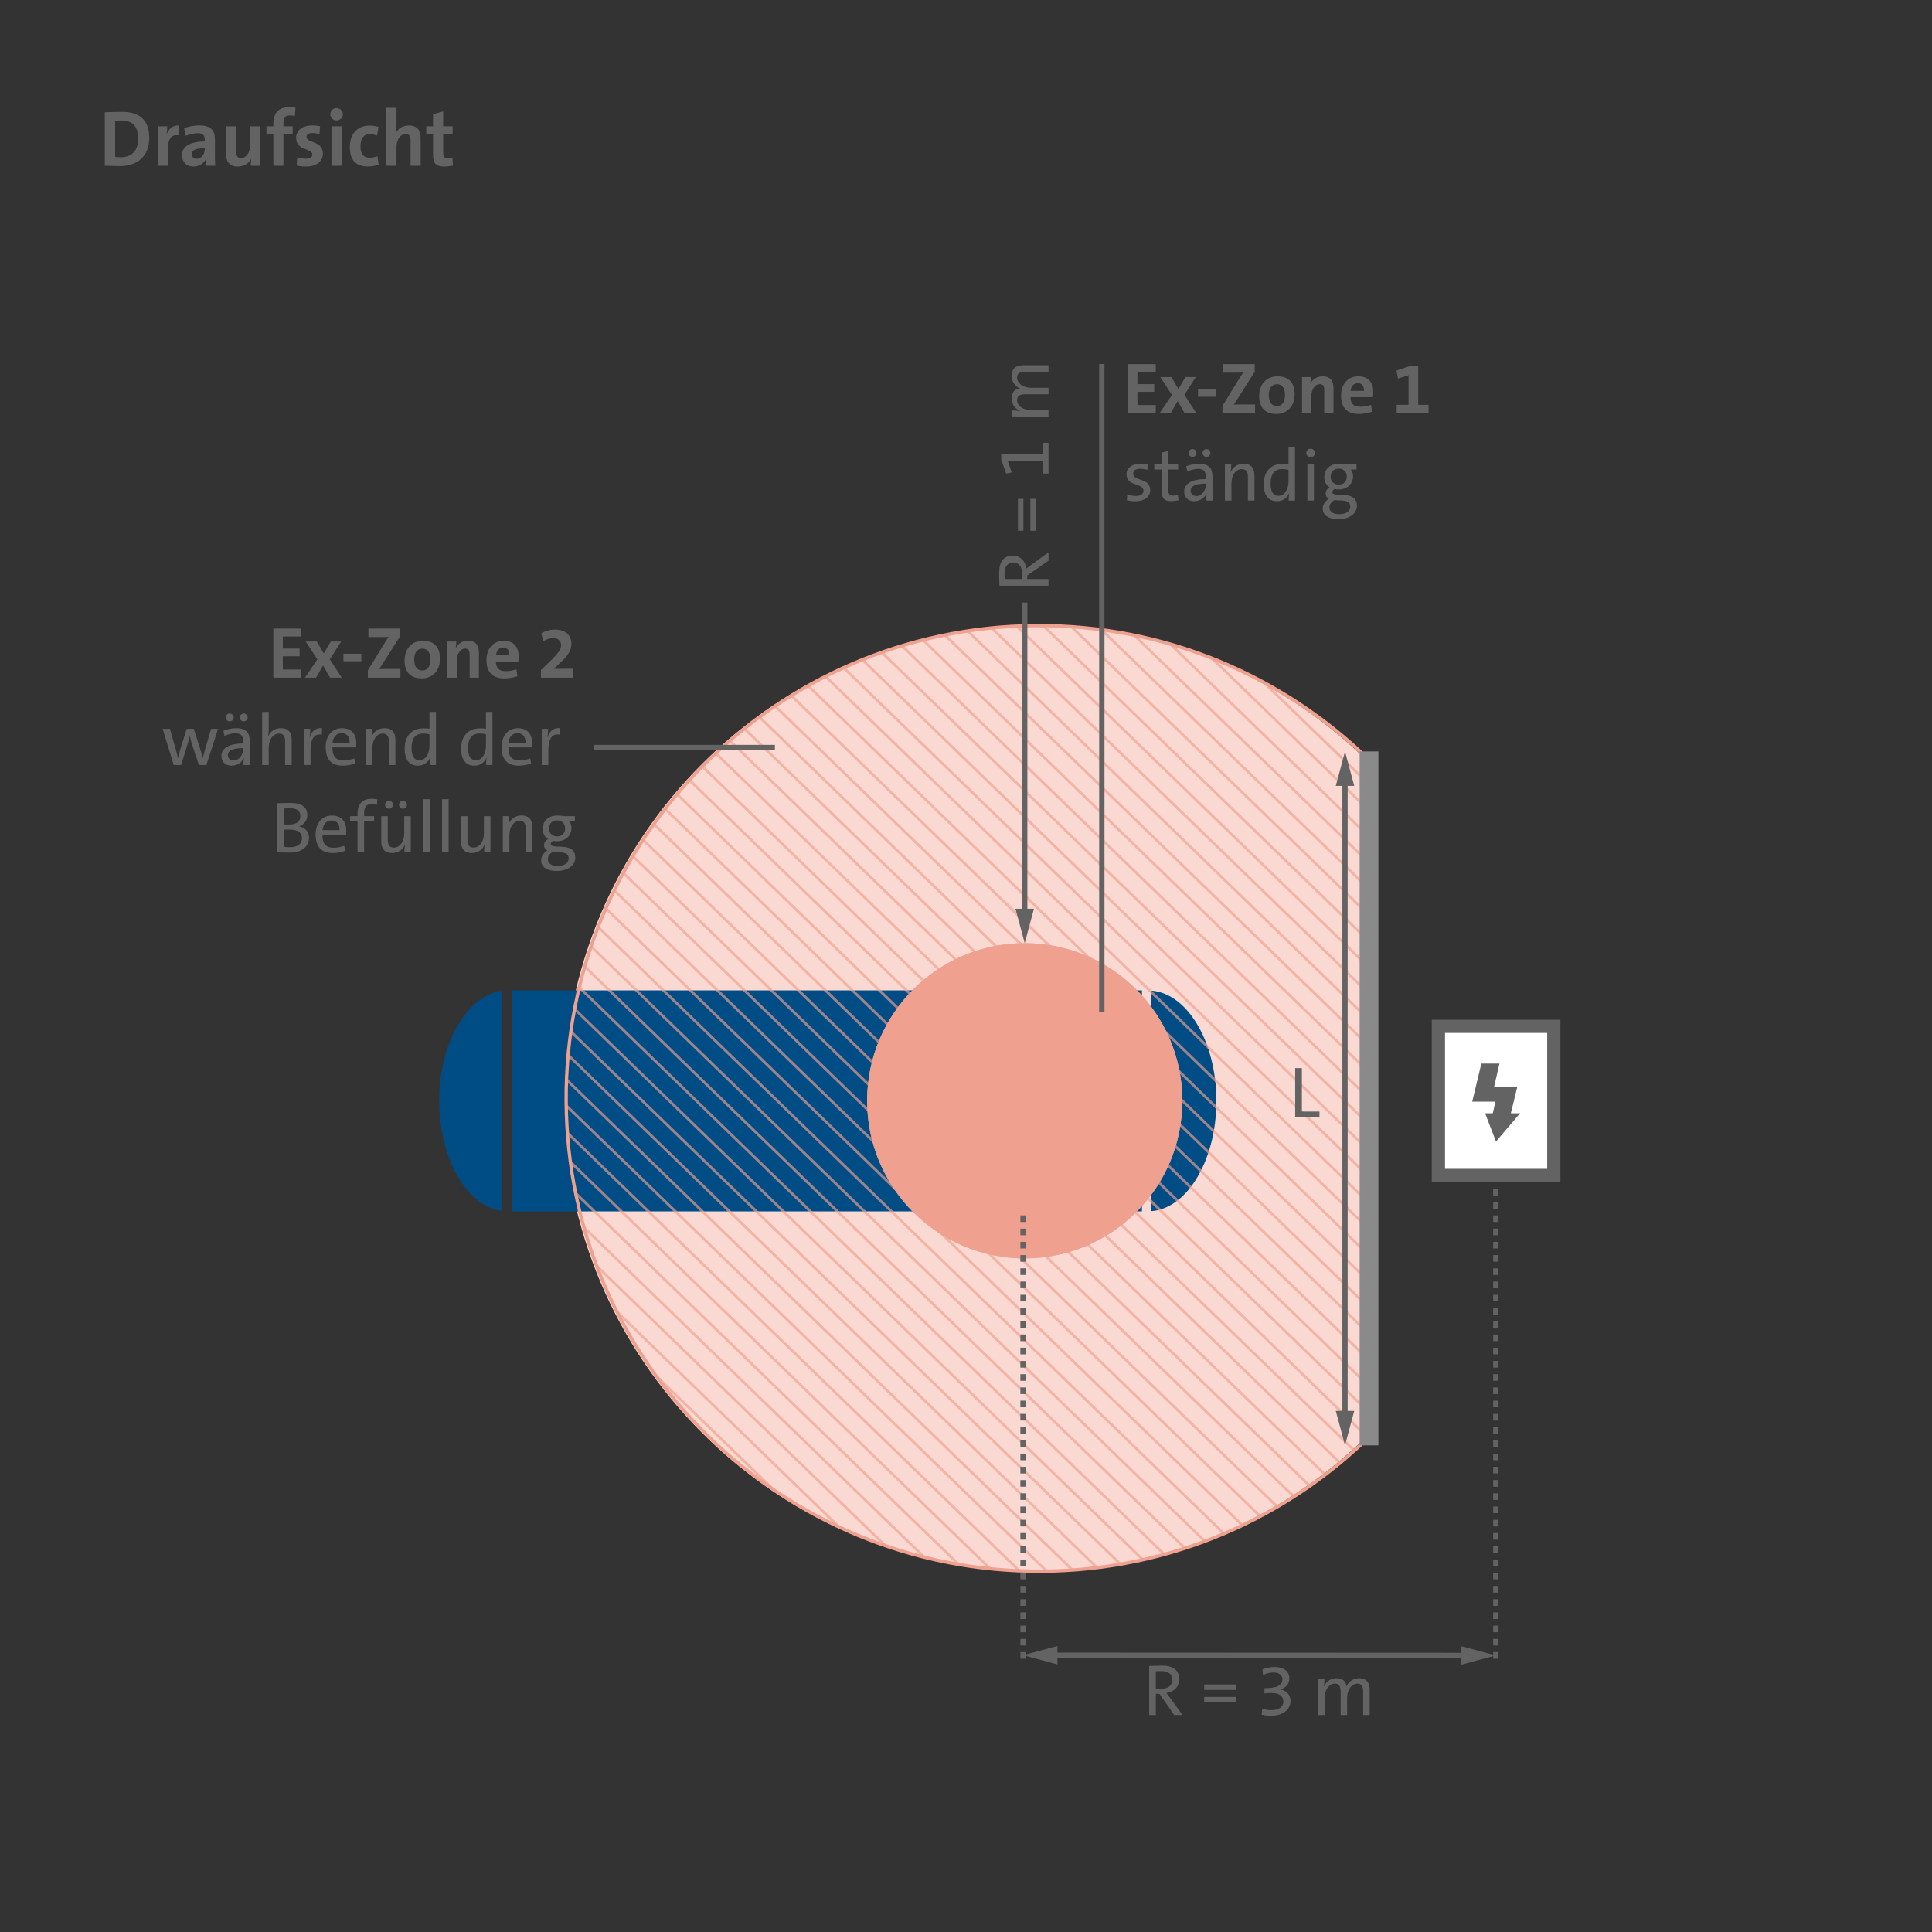<?xml version="1.0" encoding="UTF-8"?><svg xmlns="http://www.w3.org/2000/svg" viewBox="0 0 800 800"><rect x="0" y="0" width="800" height="800" fill="#333333" stroke="none"/><g style="isolation:isolate;"><g id="Layout"><g><rect width="800" height="800" style="fill:none;"/><g><path d="M43.395,46.468c1.743-.065,4.439-.164,7.168-.164,6.873,0,11.246,3.058,11.246,10.851,0,7.596-4.998,11.607-12.232,11.607-2.302,0-4.308-.099-6.182-.164v-22.13Zm4.275,18.48c.592,.099,1.48,.164,2.334,.164,4.176,0,7.201-2.368,7.201-7.629,0-4.768-1.874-7.596-6.938-7.596-.986,0-1.907,.033-2.598,.099v14.962Z" style="fill:#636363;"/><path d="M74.038,56.07c-3.025-.592-4.538,1.348-4.538,5.886v6.675h-4.209v-16.343h3.978c0,.822-.099,2.138-.296,3.289h.066c.789-2.072,2.368-3.88,5.195-3.617l-.197,4.11Z" style="fill:#636363;"/><path d="M85.117,68.631c0-.954,.033-1.907,.165-2.762l-.033-.033c-.79,1.841-2.795,3.123-5.229,3.123-2.959,0-4.669-2.006-4.669-4.669,0-3.88,3.716-5.689,9.438-5.689v-.69c0-1.875-.756-2.762-2.927-2.762-1.48,0-3.387,.46-4.965,1.085l-.658-3.189c1.842-.625,4.11-1.118,6.116-1.118,5.097,0,6.643,2.104,6.643,5.755v6.741c0,1.315,.033,2.861,.131,4.209h-4.012Zm-.329-7.267c-4.242,0-5.393,1.052-5.393,2.466,0,1.052,.756,1.907,1.973,1.907,2.039,0,3.42-1.973,3.42-3.88v-.493Z" style="fill:#636363;"/><path d="M103.857,68.631c0-.756,.033-2.072,.197-2.927h-.033c-.987,1.907-2.861,3.255-5.557,3.255-3.683,0-4.867-2.334-4.867-5.195v-11.476h4.176v10.457c0,1.677,.46,2.697,2.039,2.697,2.137,0,3.781-2.4,3.781-5.261v-7.892h4.209v16.343h-3.946Z" style="fill:#636363;"/><path d="M121.182,55.544h-3.814v13.087h-4.176v-13.087h-2.861v-3.255h2.861v-.954c0-4.833,2.367-6.971,6.675-6.971,1.25,0,2.499,.231,2.499,.231l-.296,3.485s-1.052-.296-2.104-.296c-1.775,0-2.598,.954-2.598,3.255v1.25h3.814v3.255Z" style="fill:#636363;"/><path d="M132.295,55.544c-.888-.263-1.94-.46-2.992-.46-1.579,0-2.368,.625-2.368,1.579,0,2.729,6.774,1.513,6.774,6.971,0,2.992-2.368,5.327-7.103,5.327-1.348,0-2.696-.164-3.749-.427l.231-3.485c1.02,.395,2.499,.657,3.716,.657,1.644,0,2.532-.625,2.532-1.677,0-2.795-6.708-1.447-6.708-6.971,0-2.828,2.203-5.13,6.873-5.13,.986,0,2.072,.132,3.025,.296l-.231,3.321Z" style="fill:#636363;"/><path d="M139.362,49.855c-1.447,0-2.598-1.118-2.598-2.532s1.151-2.565,2.598-2.565,2.63,1.118,2.63,2.565c0,1.381-1.184,2.532-2.63,2.532Zm-2.104,18.776v-16.343h4.209v16.343h-4.209Z" style="fill:#636363;"/><path d="M156.821,68.171c-1.283,.493-2.959,.756-4.571,.756-4.571,0-7.398-2.368-7.398-7.925,0-5.722,3.222-9.01,8.253-9.01,1.184,0,2.499,.197,3.65,.559l-.658,3.617c-.92-.362-1.973-.625-3.058-.625-2.499,0-3.781,2.006-3.781,5.031,0,2.795,1.019,4.735,3.814,4.735,1.118,0,2.203-.23,3.189-.658l.559,3.519Z" style="fill:#636363;"/><path d="M170.004,68.631v-10.457c0-1.677-.46-2.697-2.039-2.697-2.104,0-3.781,2.401-3.781,5.294v7.859h-4.209v-24.004h4.209v7.037c0,.986-.066,2.334-.296,3.321h.065c.954-1.809,2.828-3.025,5.36-3.025,3.683,0,4.867,2.334,4.867,5.195v11.476h-4.176Z" style="fill:#636363;"/><path d="M187.593,68.5c-1.052,.263-2.434,.46-3.486,.46-3.65,0-4.801-1.315-4.801-5.228v-8.188h-2.795v-3.255h2.795v-5.031l4.209-1.118v6.149h3.913v3.255h-3.913v7.399c0,1.907,.427,2.499,1.841,2.499,.69,0,1.381-.099,1.94-.231l.296,3.289Z" style="fill:#636363;"/></g><g><path d="M569.124,591.653c-35.548,36.376-85.153,58.955-140.032,58.955-108.127,0-195.781-87.654-195.781-195.781s87.654-195.781,195.781-195.781c54.063,0,103.009,21.913,138.438,57.343l1.594,275.264Z" style="fill:#f9d9d2;"/><g><rect x="595.61" y="424.979" width="47.785" height="61.749" style="fill:#fff; stroke:#636363; stroke-miterlimit:10; stroke-width:5.479px;"/><polygon points="618.66 450.077 628.267 450.077 625.607 460.983 629.396 460.983 619.448 472.699 614.954 460.983 618.113 460.983 619.216 456.174 609.609 456.174 613.392 440.397 620.886 440.397 618.66 450.077" style="fill:#636363;"/></g><g><path d="M190.416,423.156c-5.233,8.259-8.546,19.862-8.546,32.701,0,12.839,3.312,24.435,8.546,32.693,4.755,7.478,10.93,12.07,17.567,12.897v-91.188c-6.638,.827-12.812,5.419-17.567,12.897Z" style="fill:#004d86;"/><rect x="211.899" y="410.091" width="260.959" height="91.525" style="fill:#004d86;"/><path d="M495.128,423.164c-4.933-7.776-11.412-12.422-18.354-12.966v91.31c6.942-.536,13.421-5.189,18.354-12.958,5.235-8.258,8.561-19.854,8.553-32.693,.008-12.839-3.318-24.442-8.553-32.694Z" style="fill:#004d86;"/><rect x="392.655" y="440.91" width="63.325" height="29.887" rx="1.417" ry="1.417" style="fill:#004d86; stroke:#f6cbcc; stroke-miterlimit:10; stroke-width:2.74px;"/></g><g style="opacity:.65;"><path d="M567.631,488.823l-.005-1.534-217.744-211.003c-.358,.161-.712,.329-1.069,.492l218.818,212.044Z" style="fill:#efa08f;"/><path d="M567.553,467.074l-.005-1.533-201.814-195.567c-.387,.135-.776,.265-1.162,.402l202.981,196.698Z" style="fill:#efa08f;"/><path d="M567.67,499.697l-.005-1.533-225.29-218.315c-.345,.173-.682,.359-1.025,.534l226.32,219.314Z" style="fill:#efa08f;"/><path d="M567.592,477.949l-.005-1.533-209.925-203.426c-.372,.148-.743,.298-1.114,.448l211.044,204.511Z" style="fill:#efa08f;"/><path d="M567.515,456.2l-.005-1.533-193.393-187.408c-.403,.12-.81,.231-1.212,.353l194.611,188.588Z" style="fill:#efa08f;"/><path d="M567.476,445.325l-.005-1.534-184.637-178.921c-.42,.104-.846,.194-1.266,.301l185.908,180.153Z" style="fill:#efa08f;"/><path d="M567.786,532.32l-.005-1.533-246.345-238.72c-.311,.209-.633,.404-.944,.614l247.294,239.639Z" style="fill:#efa08f;"/><path d="M567.902,564.942l-.005-1.533L302.642,306.366c-.278,.239-.55,.486-.827,.727l266.087,257.849Z" style="fill:#efa08f;"/><path d="M567.863,554.067l-.005-1.533-259.171-251.148c-.289,.229-.578,.459-.865,.69l260.041,251.991Z" style="fill:#efa08f;"/><path d="M567.941,575.816l-.005-1.533L296.814,311.553c-.268,.249-.523,.512-.789,.763l271.916,263.499Z" style="fill:#efa08f;"/><path d="M567.437,434.451l-.005-1.534-175.512-170.079c-.44,.087-.886,.156-1.324,.246l176.841,171.367Z" style="fill:#efa08f;"/><path d="M567.709,510.571l-.006-1.533-232.576-225.376c-.332,.185-.653,.388-.984,.575l233.566,226.335Z" style="fill:#efa08f;"/><path d="M567.747,521.444l-.006-1.534-239.591-232.173c-.322,.197-.648,.39-.969,.589l240.566,233.118Z" style="fill:#efa08f;"/><path d="M567.089,336.584l-.005-1.533-63.892-61.914c-.864-.347-1.74-.666-2.61-1.001l66.507,64.449Z" style="fill:#efa08f;"/><path d="M567.166,358.332l-.005-1.533-96.513-93.525c-.685-.144-1.359-.317-2.045-.454l98.564,95.513Z" style="fill:#efa08f;"/><path d="M567.127,347.458l-.005-1.534-81.391-78.871c-.728-.215-1.469-.398-2.201-.604l83.596,81.008Z" style="fill:#efa08f;"/><path d="M567.05,325.71l-.005-1.533-41.771-40.478c-1.238-.689-2.459-1.407-3.713-2.07l45.489,44.081Z" style="fill:#efa08f;"/><path d="M567.398,423.577l-.005-1.533-165.985-160.847c-.46,.068-.926,.115-1.385,.186l167.375,162.194Z" style="fill:#efa08f;"/><path d="M567.98,586.689l-.005-1.533L291.216,316.966c-.258,.26-.515,.519-.771,.781l277.535,268.942Z" style="fill:#efa08f;"/><path d="M567.321,401.829l-.005-1.533-145.523-141.018c-.508,.022-1.02,.024-1.526,.049l147.054,142.502Z" style="fill:#efa08f;"/><path d="M567.36,412.704l-.005-1.533-156.008-151.178c-.482,.046-.971,.071-1.452,.121l157.465,152.59Z" style="fill:#efa08f;"/><path d="M567.283,390.956l-.006-1.533-134.461-130.299c-.536-.007-1.07-.026-1.607-.029l136.074,131.862Z" style="fill:#efa08f;"/><path d="M567.205,369.206l-.005-1.533-110.188-106.777c-.597-.082-1.201-.138-1.798-.214l111.992,108.525Z" style="fill:#efa08f;"/><path d="M567.244,380.08l-.006-1.533-122.726-118.926c-.565-.041-1.13-.08-1.696-.116l124.428,120.576Z" style="fill:#efa08f;"/><path d="M567.824,543.194l-.005-1.534-252.87-245.042c-.3,.219-.605,.431-.904,.652l253.779,245.923Z" style="fill:#efa08f;"/><path d="M566.1,595.706c.263-.254,.536-.499,.798-.754L285.865,322.618c-.247,.27-.506,.529-.751,.8l280.987,272.289Z" style="fill:#efa08f;"/><path d="M443.343,650.135c.487-.032,.969-.083,1.454-.119l-210.182-203.675c-.021,.497-.01,1.003-.027,1.502l208.756,202.293Z" style="fill:#efa08f;"/><path d="M472.587,645.965c.425-.094,.846-.201,1.27-.298l-235.799-228.5c-.085,.433-.143,.876-.225,1.31l234.754,227.488Z" style="fill:#efa08f;"/><path d="M409.072,649.434c.602,.065,1.196,.157,1.799,.216l-174.734-169.324c.077,.586,.154,1.172,.236,1.756l172.699,167.352Z" style="fill:#efa08f;"/><path d="M453.546,649.186c.465-.055,.924-.125,1.388-.183l-219.629-212.829c-.045,.474-.058,.957-.099,1.432l218.34,211.581Z" style="fill:#efa08f;"/><path d="M463.277,647.78c.444-.076,.884-.164,1.327-.243l-228.135-221.073c-.066,.453-.101,.915-.164,1.369l226.972,219.947Z" style="fill:#efa08f;"/><path d="M421.252,650.402c.538,.024,1.082,.023,1.621,.042l-187.944-182.125c.038,.556,.096,1.107,.138,1.662l186.185,180.421Z" style="fill:#efa08f;"/><path d="M395.957,647.563c.637,.113,1.276,.222,1.916,.328l-159.636-154.695c.123,.619,.217,1.247,.346,1.864l157.374,152.503Z" style="fill:#efa08f;"/><path d="M345.877,631.543c.987,.472,1.991,.911,2.986,1.367l-94.143-91.23c.516,1.041,1.074,2.056,1.608,3.087l89.549,86.776Z" style="fill:#efa08f;"/><path d="M317.423,614.806c1.798,1.27,3.599,2.534,5.44,3.744l-52.839-51.203c1.203,1.71,2.413,3.414,3.668,5.083l43.73,42.377Z" style="fill:#efa08f;"/><path d="M381.621,644.509c.705,.18,1.412,.353,2.12,.526l-142.161-137.761c.198,.714,.415,1.419,.621,2.13l139.421,135.105Z" style="fill:#efa08f;"/><path d="M365.354,639.582c.791,.278,1.597,.523,2.393,.791l-121.105-117.356c.309,.83,.65,1.643,.97,2.468l117.741,114.096Z" style="fill:#efa08f;"/><path d="M432.609,650.57c.511-.006,1.016-.039,1.526-.049l-199.674-193.493c.006,.529,.041,1.05,.051,1.577l198.097,191.965Z" style="fill:#efa08f;"/><path d="M541.891,615.593c.306-.213,.607-.431,.912-.645L266.602,347.298c-.205,.312-.395,.635-.598,.948l275.888,267.347Z" style="fill:#efa08f;"/><path d="M481.514,643.778c.408-.111,.81-.236,1.217-.349l-242.702-235.189c-.102,.416-.182,.839-.281,1.256l241.766,234.282Z" style="fill:#efa08f;"/><path d="M528.394,624.186c.329-.191,.663-.375,.991-.568L258.378,361.001c-.181,.332-.379,.654-.558,.987l270.574,262.198Z" style="fill:#efa08f;"/><path d="M548.294,610.962c.295-.223,.58-.458,.874-.682L271.091,340.812c-.216,.301-.423,.608-.637,.91l277.841,269.24Z" style="fill:#efa08f;"/><path d="M560.4,601.02c.274-.244,.562-.473,.835-.719L280.727,328.474c-.237,.28-.479,.555-.714,.836l280.387,271.71Z" style="fill:#efa08f;"/><path d="M554.476,606.115c.284-.233,.553-.484,.835-.719L275.8,334.539c-.226,.29-.452,.581-.676,.873l279.352,270.704Z" style="fill:#efa08f;"/><path d="M535.26,620.003c.317-.202,.635-.404,.951-.607L262.358,354.021c-.194,.322-.386,.645-.578,.968l273.48,265.014Z" style="fill:#efa08f;"/><path d="M498.344,638.414c.377-.14,.744-.301,1.12-.444l-254.474-246.594c-.131,.384-.253,.772-.383,1.157l253.736,245.88Z" style="fill:#efa08f;"/><path d="M490.091,641.253c.392-.126,.776-.269,1.167-.398l-248.908-241.203c-.117,.399-.219,.805-.333,1.205l248.075,240.395Z" style="fill:#efa08f;"/><path d="M521.283,628.133c.341-.18,.691-.346,1.031-.528L254.641,368.216c-.17,.344-.349,.682-.517,1.027l267.16,258.89Z" style="fill:#efa08f;"/><path d="M513.917,631.832c.355-.168,.72-.317,1.075-.487L251.153,375.675c-.158,.356-.318,.711-.474,1.069l263.238,255.088Z" style="fill:#efa08f;"/><path d="M506.283,635.271c.364-.154,.724-.318,1.088-.474L247.932,383.39c-.145,.37-.286,.741-.429,1.112l258.78,250.769Z" style="fill:#efa08f;"/></g><path d="M568.005,593.905c-35.052,34.734-83.182,56.325-136.426,56.698-108.124,.756-196.389-86.283-197.145-194.407-.756-108.124,86.283-196.389,194.407-197.145,53.727-.376,102.55,20.926,138.17,55.72l.994,279.135Z" style="fill:none; stroke:#efa08f; stroke-miterlimit:10; stroke-width:1.37px;"/><rect x="563.001" y="311.153" width="7.764" height="287.348" style="fill:#8a8a8a;"/><g style="mix-blend-mode:multiply;"><path d="M359.061,455.816c0,36.037,29.218,65.255,65.258,65.255s65.255-29.218,65.255-65.255-29.218-65.255-65.255-65.255-65.258,29.218-65.258,65.255Z" style="fill:#efa08f;"/><path d="M359.061,455.816c0,36.037,29.218,65.255,65.258,65.255s65.255-29.218,65.255-65.255-29.218-65.255-65.255-65.255-65.258,29.218-65.258,65.255Z" style="fill:#efa08f;"/></g><g><path d="M467.067,171.113v-20.342h11.512v3.285h-7.594v5.002h6.961v3.195h-6.961v5.485h7.594v3.375h-11.512Z" style="fill:#636363;"/><path d="M490.544,171.113l-2.894-5.033-2.893,5.033h-4.611l5.153-7.564-4.852-7.414h4.611l2.893,4.942,2.923-4.942h4.279l-4.701,7.383,4.942,7.594h-4.852Z" style="fill:#636363;"/><path d="M496.089,164.302v-3.104h7.413v3.104h-7.413Z" style="fill:#636363;"/><path d="M506.185,171.113v-3.014l7.322-11.934c.452-.693,.845-1.296,1.326-1.929-.723,.03-1.688,.06-3.706,.06h-4.701v-3.526h13.139v3.164l-7.745,12.205c-.301,.482-.572,.935-.934,1.417,.512-.06,1.898-.06,4.399-.06h4.4v3.616h-13.501Z" style="fill:#636363;"/><path d="M528.456,171.414c-4.279,0-7.052-2.32-7.052-7.443,0-4.611,2.743-8.137,7.625-8.137,4.279,0,7.052,2.32,7.052,7.443,0,4.611-2.742,8.137-7.625,8.137Zm.332-12.326c-2.079,0-3.405,1.537-3.405,4.521,0,2.953,1.235,4.521,3.345,4.521,1.959,0,3.375-1.417,3.375-4.49,0-2.954-1.235-4.551-3.314-4.551Z" style="fill:#636363;"/><path d="M548.346,171.113v-9.493c0-1.627-.422-2.562-1.868-2.562-1.868,0-3.466,2.11-3.466,4.852v7.203h-3.857v-14.977h3.647c0,.693-.06,1.898-.211,2.682h.03c.904-1.748,2.652-2.983,5.062-2.983,3.225,0,4.491,1.898,4.491,4.912v10.367h-3.828Z" style="fill:#636363;"/><path d="M568.116,170.51c-1.688,.572-3.616,.904-5.364,.904-4.791,0-7.443-2.381-7.443-7.654,0-4.49,2.652-7.926,7.112-7.926,4.37,0,6.208,2.802,6.208,6.358,0,1.145-.12,2.26-.12,2.26h-9.282c0,2.592,1.205,3.978,3.978,3.978,1.477,0,2.983-.271,4.521-.784l.392,2.863Zm-3.314-8.649c.06-2.109-.965-3.194-2.592-3.194-1.598,0-2.772,1.175-2.953,3.194h5.545Z" style="fill:#636363;"/><path d="M578.333,171.113v-3.466h4.912v-12.295l-4.37,1.386-.633-3.285,5.666-1.929h3.345v16.123h4.279v3.466h-13.199Z" style="fill:#636363;"/><path d="M475.084,194.559c-.874-.272-1.959-.452-2.953-.452-1.929,0-2.894,.784-2.894,2.019,0,3.255,7.052,1.627,7.052,6.841,0,2.532-2.14,4.581-6.178,4.581-1.235,0-2.562-.15-3.526-.392l.211-2.411c.965,.361,2.351,.633,3.526,.633,2.049,0,3.164-.814,3.164-2.2,0-3.285-7.021-1.597-7.021-6.811,0-2.411,1.989-4.34,5.906-4.34,.965,0,2.019,.09,2.894,.272l-.181,2.26Z" style="fill:#636363;"/><path d="M487.981,207.186c-.874,.211-2.019,.332-2.953,.332-3.074,0-4.038-1.266-4.038-4.551v-8.559h-3.014v-2.109h3.014v-4.852l2.712-.753v5.606h4.159v2.109h-4.159v7.896c0,2.26,.452,2.923,2.05,2.923,.723,0,1.446-.121,2.019-.241l.211,2.2Z" style="fill:#636363;"/><path d="M499.494,207.277c0-1.055,0-2.14,.15-2.983h-.06c-.723,1.838-2.621,3.254-5.093,3.254s-4.158-1.627-4.158-4.038c0-3.225,3.284-5.153,9.01-5.153v-.814c0-2.26-.814-3.405-3.164-3.405-1.416,0-3.164,.452-4.551,1.055l-.481-2.11c1.597-.633,3.495-1.055,5.334-1.055,4.219,0,5.575,1.989,5.575,5.214v5.726c0,1.417,.03,3.014,.09,4.31h-2.651Zm-5.696-18.081c-.903,0-1.627-.723-1.627-1.627s.724-1.627,1.627-1.627c.904,0,1.628,.723,1.628,1.627s-.724,1.627-1.628,1.627Zm5.545,11.06c-4.912,0-6.328,1.356-6.328,2.863,0,1.296,.904,2.29,2.29,2.29,2.411,0,4.038-2.411,4.038-4.701v-.452Zm.241-11.06c-.903,0-1.627-.723-1.627-1.627s.724-1.627,1.627-1.627c.904,0,1.628,.723,1.628,1.627s-.724,1.627-1.628,1.627Z" style="fill:#636363;"/><path d="M516.732,207.277v-9.613c0-2.14-.573-3.405-2.562-3.405-2.441,0-4.25,2.501-4.25,5.846v7.172h-2.712v-14.977h2.622c0,.904-.06,2.26-.241,3.164h.06c.874-2.049,2.712-3.436,5.273-3.436,3.345,0,4.521,2.019,4.521,4.852v10.397h-2.712Z" style="fill:#636363;"/><path d="M533.609,207.277c0-.844,.06-2.17,.241-3.044l-.06-.03c-.814,2.019-2.652,3.345-5.003,3.345-3.706,0-5.515-2.682-5.515-7.052,0-5.183,2.923-8.408,7.775-8.408,.783,0,1.566,.03,2.501,.15v-6.961h2.682v22h-2.621Zm-.06-12.717c-.935-.211-1.809-.332-2.682-.332-2.833,0-4.731,1.718-4.731,6.027,0,3.224,1.024,5.062,3.284,5.062,2.562,0,4.129-2.833,4.129-5.936v-4.822Z" style="fill:#636363;"/><path d="M542.711,189.316c-.995,0-1.809-.753-1.809-1.748s.814-1.778,1.809-1.778c.994,0,1.808,.783,1.808,1.778,0,.964-.814,1.748-1.808,1.748Zm-1.356,17.961v-14.977h2.712v14.977h-2.712Z" style="fill:#636363;"/><path d="M559.255,194.409c.693,.693,1.024,1.658,1.024,2.652,0,3.134-2.109,5.606-6.117,5.606-.572,0-1.085-.06-1.507-.211-.633,.392-.965,.874-.965,1.296,0,.633,.573,1.055,2.351,1.115l2.411,.091c3.616,.121,5.425,1.718,5.425,4.4,0,3.254-3.014,5.635-7.775,5.635-3.947,0-6.389-1.597-6.389-4.43,0-1.718,1.145-3.164,2.562-4.068-.904-.482-1.356-1.235-1.356-2.169,0-.995,.573-1.899,1.658-2.562-1.507-.904-2.2-2.471-2.2-4.159,0-3.134,2.109-5.575,6.147-5.575,1.085,0,2.109,.211,3.074,.272h4.099v2.109h-2.441Zm-6.78,12.657c-1.296,.874-1.989,1.929-1.989,3.014,0,1.838,1.567,2.833,4.008,2.833,3.074,0,4.611-1.356,4.611-3.194,0-2.501-2.592-2.471-5.877-2.562-.272,0-.512-.03-.753-.09Zm1.868-13.019c-2.109,0-3.345,1.387-3.345,3.315s1.235,3.315,3.345,3.315c2.079,0,3.315-1.386,3.315-3.315s-1.206-3.315-3.315-3.315Z" style="fill:#636363;"/></g><line x1="456.24" y1="150.731" x2="456.24" y2="418.934" style="fill:none; stroke:#636363; stroke-miterlimit:10; stroke-width:2.192px;"/><g><line x1="607.743" y1="685.485" x2="435.263" y2="685.403" style="fill:none; stroke:#636363; stroke-miterlimit:10; stroke-width:2.192px;"/><polygon points="605.139 681.663 619.393 685.488 605.135 689.304 605.139 681.663" style="fill:#636363;"/><polygon points="437.871 681.583 423.612 685.394 437.867 689.224 437.871 681.583" style="fill:#636363;"/></g><line x1="423.612" y1="686.85" x2="423.612" y2="501.615" style="fill:none; stroke:#636363; stroke-dasharray:0 0 2.74 2.74; stroke-miterlimit:10; stroke-width:2.192px;"/><line x1="619.393" y1="686.85" x2="619.393" y2="489.396" style="fill:none; stroke:#636363; stroke-dasharray:0 0 2.74 2.74; stroke-miterlimit:10; stroke-width:2.192px;"/><path d="M536.31,462.623v-20.342h2.771v17.991h7.29v2.351h-10.06Z" style="fill:#636363;"/><g><line x1="556.945" y1="322.804" x2="556.945" y2="586.85" style="fill:none; stroke:#636363; stroke-miterlimit:10; stroke-width:2.192px;"/><polygon points="553.124 325.409 556.942 311.153 560.766 325.409 553.124 325.409" style="fill:#636363;"/><polygon points="553.124 584.244 556.942 598.501 560.766 584.244 553.124 584.244" style="fill:#636363;"/></g><g><g><path d="M434.167,232.15l-8.8,6.148v1.477h8.8v2.772h-20.311s-.151-2.682-.151-5.304c0-4.249,1.658-7.142,5.546-7.142,3.525,0,5.334,2.441,5.756,5.334,0,0,1.055-.874,2.17-1.657l6.991-5.063v3.436Zm-10.909,7.625s.03-1.145,.03-2.17c0-2.953-1.387-4.611-3.707-4.611s-3.616,1.567-3.616,4.49c0,1.115,.06,2.291,.06,2.291h7.232Z" style="fill:#636363;"/><path d="M423.77,219.764h-2.261v-13.2h2.261v13.2Zm5.123,0h-2.231v-13.2h2.231v13.2Z" style="fill:#636363;"/><path d="M434.167,196.077h-2.441v-5.274h-14.435l1.627,4.822-2.29,.482-2.05-5.756v-2.351h17.148v-4.641h2.441v12.718Z" style="fill:#636363;"/><path d="M434.167,153.947h-9.613c-2.14,0-3.405,.542-3.405,2.441,0,2.14,2.26,4.189,5.906,4.189h7.112v2.682h-9.613c-2.14,0-3.405,.573-3.405,2.441,0,2.291,2.471,4.189,5.906,4.189h7.112v2.712h-14.977v-2.622c.904,0,2.26,.06,3.164,.211l.03-.03c-2.109-.874-3.466-2.803-3.466-5.214,0-2.742,1.537-3.917,3.405-4.128-1.416-.603-3.405-2.23-3.405-5.123,0-3.345,2.019-4.46,4.853-4.46h10.396v2.712Z" style="fill:#636363;"/></g><g><line x1="424.317" y1="249.508" x2="424.317" y2="378.911" style="fill:none; stroke:#636363; stroke-miterlimit:10; stroke-width:2.192px;"/><polygon points="420.497 376.305 424.315 390.562 428.138 376.305 420.497 376.305" style="fill:#636363;"/></g></g><g><path d="M486.243,710.17l-6.148-8.8h-1.477v8.8h-2.772v-20.311s2.683-.151,5.304-.151c4.249,0,7.143,1.658,7.143,5.545,0,3.526-2.441,5.334-5.334,5.756,0,0,.874,1.055,1.657,2.169l5.062,6.992h-3.435Zm-7.625-10.909s1.145,.03,2.17,.03c2.953,0,4.61-1.387,4.61-3.707s-1.566-3.616-4.49-3.616c-1.114,0-2.29,.06-2.29,.06v7.233Z" style="fill:#636363;"/><path d="M498.628,699.773v-2.26h13.2v2.26h-13.2Zm0,5.123v-2.23h13.2v2.23h-13.2Z" style="fill:#636363;"/><path d="M522.707,707.548c1.085,.362,2.351,.603,3.706,.603,3.285,0,5.003-1.477,5.003-3.616s-1.688-3.496-4.882-3.496c-1.085,0-1.929,.03-2.953,.151v-2.17h.692c4.22,0,6.751-1.145,6.751-3.616,0-1.778-1.416-2.863-3.707-2.863-1.657,0-3.073,.452-4.31,1.115l-.271-2.381c1.416-.572,3.073-.994,5.062-.994,4.038,0,6.088,2.019,6.088,4.701,0,2.32-1.387,3.887-3.737,4.581l-.03,.03c2.441,.241,4.249,2.23,4.249,4.581,0,3.857-3.225,6.298-8.227,6.298-1.356,0-2.742-.211-3.737-.482l.302-2.441Z" style="fill:#636363;"/><path d="M564.445,710.17v-9.613c0-2.14-.542-3.405-2.441-3.405-2.14,0-4.189,2.26-4.189,5.906v7.112h-2.683v-9.613c0-2.14-.572-3.405-2.44-3.405-2.29,0-4.189,2.471-4.189,5.906v7.112h-2.712v-14.977h2.622c0,.904-.06,2.26-.211,3.164l.03,.03c.874-2.109,2.803-3.466,5.213-3.466,2.743,0,3.918,1.537,4.129,3.406,.603-1.417,2.231-3.406,5.123-3.406,3.346,0,4.46,2.019,4.46,4.852v10.397h-2.712Z" style="fill:#636363;"/></g></g><g><line x1="320.87" y1="309.527" x2="245.993" y2="309.527" style="fill:none; stroke:#636363; stroke-miterlimit:10; stroke-width:2.192px;"/><g><path d="M113.19,280.612v-20.342h11.512v3.285h-7.594v5.003h6.961v3.194h-6.961v5.484h7.594v3.376h-11.512Z" style="fill:#636363;"/><path d="M136.666,280.612l-2.893-5.033-2.893,5.033h-4.611l5.153-7.564-4.852-7.414h4.611l2.893,4.942,2.923-4.942h4.279l-4.701,7.383,4.942,7.594h-4.852Z" style="fill:#636363;"/><path d="M142.212,273.801v-3.104h7.413v3.104h-7.413Z" style="fill:#636363;"/><path d="M152.307,280.612v-3.014l7.323-11.934c.452-.693,.844-1.295,1.326-1.929-.724,.03-1.688,.06-3.707,.06h-4.701v-3.526h13.139v3.164l-7.745,12.205c-.301,.482-.573,.935-.935,1.417,.513-.06,1.899-.06,4.4-.06h4.4v3.616h-13.501Z" style="fill:#636363;"/><path d="M174.579,280.913c-4.279,0-7.052-2.32-7.052-7.443,0-4.611,2.742-8.137,7.625-8.137,4.279,0,7.052,2.32,7.052,7.443,0,4.611-2.743,8.137-7.625,8.137Zm.332-12.326c-2.08,0-3.405,1.537-3.405,4.521,0,2.953,1.235,4.521,3.345,4.521,1.959,0,3.376-1.417,3.376-4.49,0-2.954-1.236-4.551-3.315-4.551Z" style="fill:#636363;"/><path d="M194.469,280.612v-9.493c0-1.627-.422-2.562-1.869-2.562-1.868,0-3.465,2.109-3.465,4.852v7.203h-3.857v-14.977h3.647c0,.693-.06,1.898-.211,2.682h.03c.904-1.748,2.652-2.983,5.063-2.983,3.225,0,4.49,1.898,4.49,4.912v10.367h-3.827Z" style="fill:#636363;"/><path d="M214.238,280.01c-1.688,.572-3.616,.904-5.364,.904-4.792,0-7.444-2.381-7.444-7.654,0-4.49,2.652-7.926,7.112-7.926,4.37,0,6.208,2.802,6.208,6.358,0,1.145-.121,2.26-.121,2.26h-9.282c0,2.592,1.206,3.978,3.978,3.978,1.477,0,2.983-.271,4.521-.784l.392,2.863Zm-3.315-8.649c.06-2.109-.964-3.194-2.592-3.194-1.597,0-2.772,1.175-2.953,3.194h5.545Z" style="fill:#636363;"/><path d="M224.003,280.612v-3.134l2.953-2.893c4.671-4.46,5.394-5.846,5.394-7.443,0-1.658-1.145-2.923-3.285-2.923-1.627,0-3.134,.663-4.159,1.356l-.753-3.405c1.507-.874,3.556-1.477,5.756-1.477,4.641,0,6.69,2.772,6.69,5.786,0,2.592-.964,4.641-4.882,8.227l-2.351,2.23v.03c1.386-.03,3.345-.06,5.545-.06h2.411v3.707h-13.32Z" style="fill:#636363;"/><path d="M85.463,316.777h-3.104l-2.953-8.89c-.301-.995-.603-2.08-.844-3.074h-.03c-.301,1.266-.663,2.591-1.024,3.857l-2.502,8.106h-3.074l-4.581-14.977h3.014l2.351,8.257c.362,1.356,.753,2.742,.995,3.827h.03c.271-1.235,.633-2.622,.995-3.857l2.591-8.227h2.923l2.622,8.227c.572,1.838,.844,2.803,1.085,3.888h.03c.272-1.236,.603-2.351,.995-3.857l2.441-8.257h2.863l-4.822,14.977Z" style="fill:#636363;"/><path d="M100.834,316.777c0-1.055,0-2.14,.15-2.983h-.06c-.724,1.838-2.622,3.254-5.093,3.254s-4.159-1.627-4.159-4.038c0-3.225,3.285-5.153,9.011-5.153v-.814c0-2.26-.814-3.405-3.165-3.405-1.416,0-3.164,.452-4.55,1.055l-.482-2.11c1.598-.633,3.496-1.055,5.335-1.055,4.219,0,5.575,1.989,5.575,5.214v5.726c0,1.417,.03,3.014,.09,4.31h-2.652Zm-5.696-18.081c-.904,0-1.627-.723-1.627-1.627s.723-1.627,1.627-1.627c.904,0,1.627,.723,1.627,1.627s-.724,1.627-1.627,1.627Zm5.545,11.06c-4.912,0-6.329,1.356-6.329,2.863,0,1.296,.904,2.29,2.291,2.29,2.411,0,4.038-2.411,4.038-4.701v-.452Zm.241-11.06c-.904,0-1.627-.723-1.627-1.627s.723-1.627,1.627-1.627c.904,0,1.627,.723,1.627,1.627s-.724,1.627-1.627,1.627Z" style="fill:#636363;"/><path d="M118.072,316.777v-9.644c0-2.109-.572-3.375-2.562-3.375-2.471,0-4.249,2.531-4.249,5.846v7.172h-2.712v-22h2.712v7.112c0,.964-.06,2.17-.272,2.983l.06,.03c.874-2.049,2.712-3.376,5.213-3.376,3.436,0,4.521,2.14,4.521,4.792v10.457h-2.712Z" style="fill:#636363;"/><path d="M133.261,304.21c-3.164-.572-4.671,1.748-4.671,6.54v6.027h-2.712v-14.977h2.622c0,.934-.091,2.32-.332,3.556h.06c.633-2.08,2.17-4.129,5.153-3.828l-.121,2.682Z" style="fill:#636363;"/><path d="M147.064,316.144c-1.627,.573-3.376,.904-5.123,.904-4.611,0-7.082-2.411-7.082-7.685,0-4.46,2.502-7.835,6.75-7.835,4.189,0,5.937,2.803,5.937,6.178,0,.934-.09,1.778-.09,1.778h-9.794c-.06,3.677,1.447,5.394,4.611,5.394,1.477,0,2.954-.272,4.43-.814l.362,2.08Zm-2.291-8.559c.06-2.592-1.236-4.008-3.345-4.008-1.959,0-3.436,1.417-3.737,4.008h7.082Z" style="fill:#636363;"/><path d="M161.017,316.777v-9.613c0-2.14-.572-3.405-2.562-3.405-2.441,0-4.249,2.501-4.249,5.846v7.172h-2.712v-14.977h2.622c0,.904-.06,2.26-.241,3.164h.06c.874-2.049,2.712-3.436,5.274-3.436,3.345,0,4.521,2.019,4.521,4.852v10.397h-2.712Z" style="fill:#636363;"/><path d="M177.894,316.777c0-.844,.06-2.17,.241-3.044l-.06-.03c-.814,2.019-2.652,3.345-5.003,3.345-3.707,0-5.515-2.682-5.515-7.052,0-5.183,2.923-8.408,7.775-8.408,.784,0,1.567,.03,2.502,.15v-6.961h2.682v22h-2.622Zm-.06-12.717c-.934-.211-1.808-.332-2.682-.332-2.833,0-4.731,1.718-4.731,6.027,0,3.224,1.025,5.062,3.285,5.062,2.562,0,4.128-2.833,4.128-5.936v-4.822Z" style="fill:#636363;"/><path d="M201.28,316.777c0-.844,.06-2.17,.241-3.044l-.06-.03c-.814,2.019-2.652,3.345-5.003,3.345-3.707,0-5.515-2.682-5.515-7.052,0-5.183,2.923-8.408,7.775-8.408,.784,0,1.567,.03,2.502,.15v-6.961h2.682v22h-2.622Zm-.06-12.717c-.934-.211-1.808-.332-2.682-.332-2.833,0-4.731,1.718-4.731,6.027,0,3.224,1.025,5.062,3.285,5.062,2.562,0,4.128-2.833,4.128-5.936v-4.822Z" style="fill:#636363;"/><path d="M219.905,316.144c-1.627,.573-3.376,.904-5.123,.904-4.611,0-7.082-2.411-7.082-7.685,0-4.46,2.502-7.835,6.75-7.835,4.189,0,5.937,2.803,5.937,6.178,0,.934-.09,1.778-.09,1.778h-9.794c-.06,3.677,1.447,5.394,4.611,5.394,1.477,0,2.954-.272,4.43-.814l.362,2.08Zm-2.291-8.559c.06-2.592-1.236-4.008-3.345-4.008-1.959,0-3.436,1.417-3.737,4.008h7.082Z" style="fill:#636363;"/><path d="M231.718,304.21c-3.164-.572-4.671,1.748-4.671,6.54v6.027h-2.712v-14.977h2.622c0,.934-.091,2.32-.332,3.556h.06c.633-2.08,2.17-4.129,5.153-3.828l-.121,2.682Z" style="fill:#636363;"/><path d="M114.817,332.599s2.833-.121,5.545-.121c4.762,0,6.901,1.959,6.901,5.033,0,2.109-1.236,3.917-3.376,4.671v.03c2.471,.482,4.068,2.14,4.068,4.701,0,2.682-1.958,6.118-7.956,6.118-1.447,0-3.194-.06-5.184-.09v-20.342Zm2.772,8.8c.573,.03,1.115,.03,2.08,.03,3.134,0,4.701-1.266,4.701-3.496,0-1.808-.964-3.255-4.279-3.255-.753,0-1.718,.06-2.502,.091v6.63Zm0,9.252c.542,.091,1.748,.151,2.622,.151,3.375,0,4.822-1.627,4.822-3.707,0-2.291-1.537-3.586-5.394-3.586-.482,0-1.567,0-2.049,.03v7.112Z" style="fill:#636363;"/><path d="M142.905,352.308c-1.627,.573-3.376,.904-5.123,.904-4.611,0-7.082-2.411-7.082-7.685,0-4.46,2.502-7.835,6.75-7.835,4.189,0,5.937,2.803,5.937,6.178,0,.934-.09,1.778-.09,1.778h-9.794c-.06,3.677,1.447,5.394,4.611,5.394,1.477,0,2.954-.272,4.43-.814l.362,2.08Zm-2.291-8.559c.06-2.592-1.236-4.008-3.345-4.008-1.959,0-3.436,1.417-3.737,4.008h7.082Z" style="fill:#636363;"/><path d="M154.929,340.072h-4.159v12.868h-2.712v-12.868h-3.074v-2.109h3.074v-.935c0-4.309,2.17-6.268,5.816-6.268,1.206,0,2.411,.241,2.411,.241l-.241,2.29s-1.115-.332-2.23-.332c-2.11,0-3.044,1.206-3.044,3.888v1.115h4.159v2.109Z" style="fill:#636363;"/><path d="M167.466,352.941c0-.904,.06-2.26,.241-3.164h-.06c-.874,2.049-2.712,3.435-5.274,3.435-3.436,0-4.49-2.14-4.49-4.792v-10.457h2.682v9.644c0,2.109,.603,3.375,2.562,3.375,2.471,0,4.25-2.531,4.25-5.846v-7.172h2.712v14.977h-2.622Zm-6.389-18.081c-.904,0-1.627-.723-1.627-1.627s.724-1.627,1.627-1.627c.904,0,1.627,.723,1.627,1.627s-.723,1.627-1.627,1.627Zm5.786,0c-.904,0-1.627-.723-1.627-1.627s.724-1.627,1.627-1.627c.904,0,1.627,.723,1.627,1.627s-.723,1.627-1.627,1.627Z" style="fill:#636363;"/><path d="M175.211,352.941v-22h2.712v22h-2.712Z" style="fill:#636363;"/><path d="M183.047,352.941v-22h2.712v22h-2.712Z" style="fill:#636363;"/><path d="M200.465,352.941c0-.904,.06-2.26,.241-3.164h-.06c-.874,2.049-2.712,3.435-5.274,3.435-3.436,0-4.49-2.14-4.49-4.792v-10.457h2.682v9.644c0,2.109,.603,3.375,2.562,3.375,2.471,0,4.249-2.531,4.249-5.846v-7.172h2.712v14.977h-2.622Z" style="fill:#636363;"/><path d="M217.734,352.941v-9.613c0-2.14-.572-3.405-2.562-3.405-2.441,0-4.249,2.501-4.249,5.846v7.172h-2.712v-14.977h2.622c0,.904-.06,2.26-.241,3.164h.06c.874-2.049,2.712-3.436,5.274-3.436,3.345,0,4.521,2.019,4.521,4.852v10.397h-2.712Z" style="fill:#636363;"/><path d="M235.605,340.072c.693,.693,1.025,1.658,1.025,2.652,0,3.134-2.11,5.606-6.118,5.606-.573,0-1.085-.06-1.507-.211-.633,.392-.964,.874-.964,1.296,0,.633,.572,1.055,2.351,1.115l2.411,.091c3.617,.121,5.425,1.718,5.425,4.4,0,3.254-3.014,5.635-7.775,5.635-3.948,0-6.389-1.597-6.389-4.43,0-1.718,1.145-3.164,2.562-4.068-.904-.482-1.356-1.235-1.356-2.169,0-.995,.572-1.899,1.657-2.562-1.507-.904-2.2-2.471-2.2-4.159,0-3.134,2.109-5.575,6.147-5.575,1.085,0,2.11,.211,3.074,.272h4.098v2.109h-2.441Zm-6.781,12.657c-1.295,.874-1.989,1.929-1.989,3.014,0,1.838,1.567,2.833,4.008,2.833,3.074,0,4.611-1.356,4.611-3.194,0-2.501-2.592-2.471-5.877-2.562-.271,0-.512-.03-.753-.09Zm1.869-13.019c-2.109,0-3.345,1.387-3.345,3.315s1.236,3.315,3.345,3.315c2.08,0,3.315-1.386,3.315-3.315s-1.206-3.315-3.315-3.315Z" style="fill:#636363;"/></g></g></g></g></g></svg>